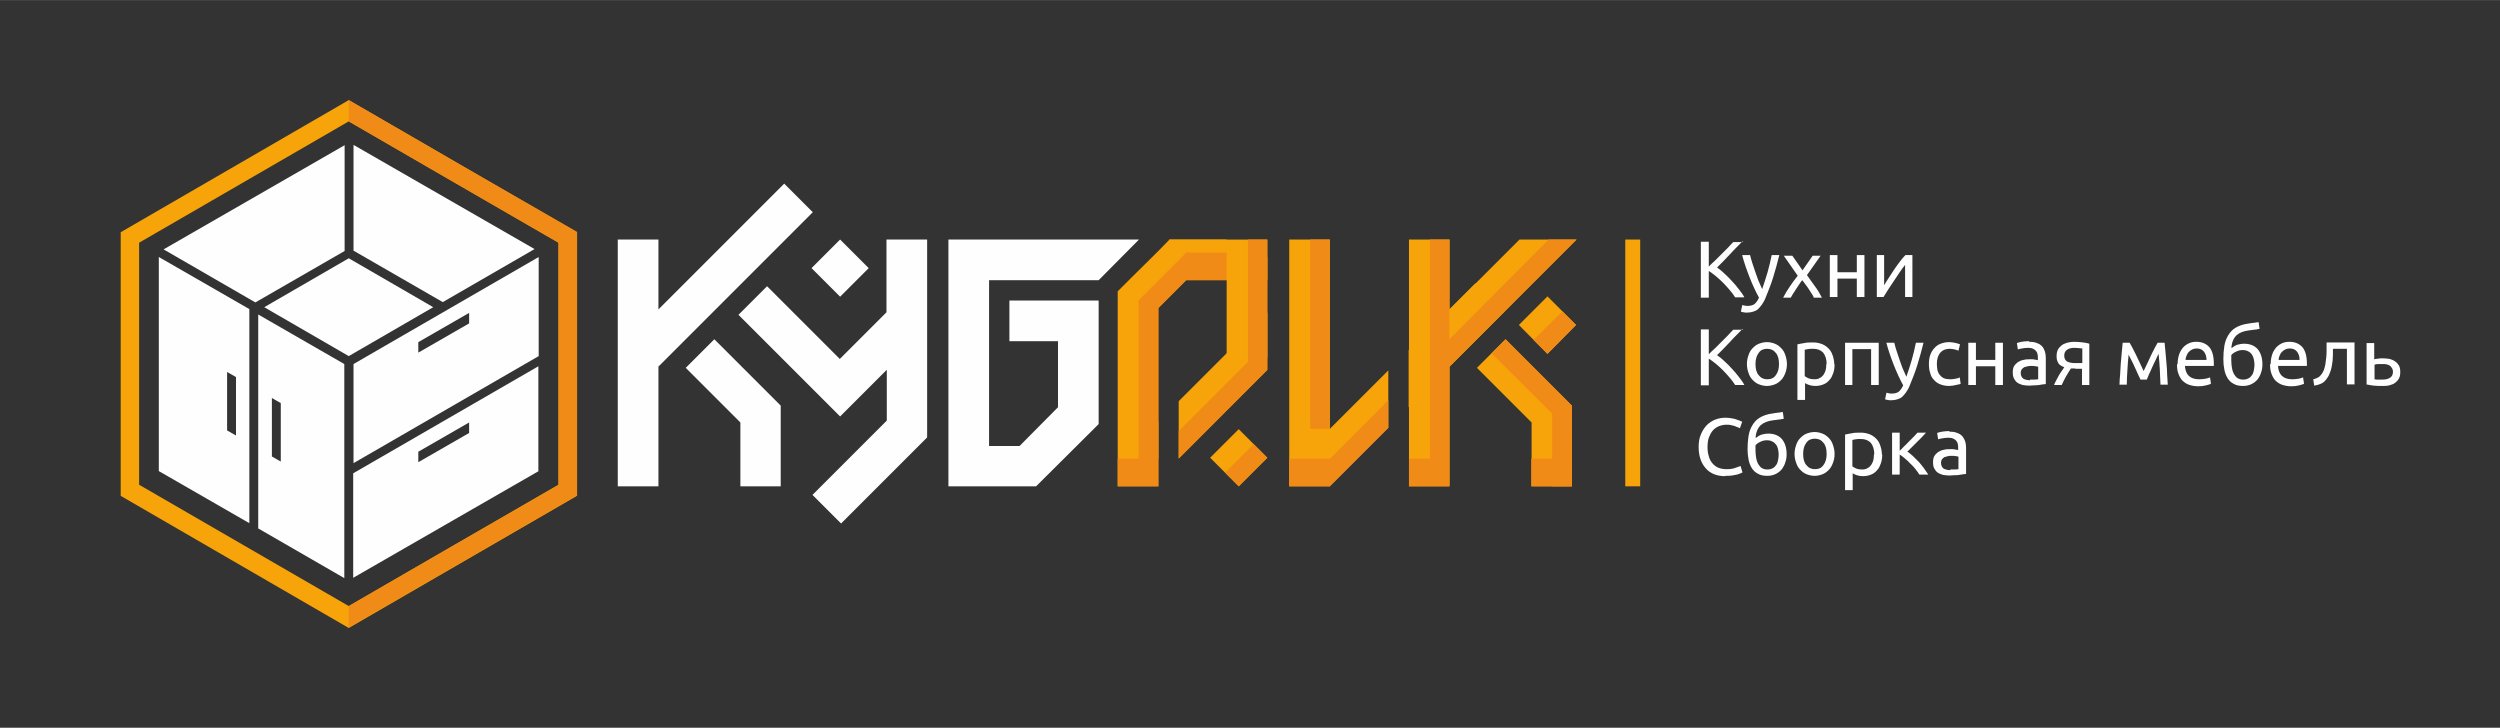 <?xml version="1.0" encoding="UTF-8"?> <!-- Creator: CorelDRAW X6 --> <svg xmlns="http://www.w3.org/2000/svg" xmlns:xlink="http://www.w3.org/1999/xlink" xml:space="preserve" width="78.714mm" height="22.914mm" style="shape-rendering:geometricPrecision; text-rendering:geometricPrecision; image-rendering:optimizeQuality; fill-rule:evenodd; clip-rule:evenodd" viewBox="0 0 7871 2291"><rect x="0" y="0" width="7871" height="2291" fill="#333333" stroke="none"/> <defs> <style type="text/css"> <![CDATA[ .fil2 {fill:#F18B17} .fil0 {fill:#F6A409} .fil1 {fill:#FEFEFE} .fil3 {fill:#FEFEFE;fill-rule:nonzero} ]]> </style> </defs> <g id="Слой_x0020_1">  <g id="_876343232"> <rect class="fil0" x="3519" y="917" width="128" height="614"></rect> <path class="fil1" d="M2284 943l-94 94 0 0 -117 117 0 377 -128 0 0 -777 128 0 0 220 163 -163 0 0 57 -57 0 0 176 -176 90 90 -275 275 0 0zm46 588l128 0 0 -254 0 0 -209 -209 -90 90 172 172 0 201 -1 0z"></path> <path class="fil1" d="M2645 1311l90 -90 57 -57 0 160 -234 234 90 90 271 -271 0 -341 0 -282 -128 0 0 229 -147 147 -184 -184 -45 -45 -90 90 45 45 184 184 45 45 45 45 1 1zm0 -557l90 90 -90 90 -90 -90 90 -90z"></path> <polygon class="fil1" points="2986,1404 2986,1531 3020,1531 3082,1531 3114,1531 3262,1531 3459,1335 3459,1306 3459,1155 3459,946 3395,946 3331,946 3178,946 3178,1074 3331,1074 3331,1282 3210,1404 3114,1404 3114,1340 3114,1164 3114,1038 3114,984 3114,882 3459,882 3586,754 2989,754 2989,754 2986,754 2986,1038 2986,1340 "></polygon> <rect class="fil0" x="4059" y="754" width="128" height="777"></rect> <path class="fil0" d="M4096 1441l90 90 185 -185 0 -180 -275 275zm339 -159l300 -300 -90 -90 -210 210 0 180z"></path> <path class="fil0" d="M4775 943l-94 94 0 0 -117 117 0 377 -128 0 0 -777 128 0 0 220 163 -163 0 0 57 -57 0 0 0 0 180 0 -188 188 0 0 -1 1zm46 588l128 0 0 -254 0 0 -209 -209 -90 90 172 172 0 201 -1 0z"></path> <polygon class="fil0" points="3900,1351 3990,1441 3900,1531 3810,1441 "></polygon> <path class="fil0" d="M3588 1386l59 59 0 -118 -59 59zm123 57l279 -279 0 -180 -279 279 0 180z"></path> <rect class="fil0" x="3862" y="810" width="128" height="315"></rect> <rect class="fil0" transform="matrix(8.91567E-016 0.071 -0.126 7.01141E-015 3990.07 754.156)" width="1799" height="2452"></rect> <polygon class="fil0" points="3644,972 3644,972 3862,754 3682,754 3647,790 3647,790 3554,882 3519,917 3609,1007 "></polygon> <polygon class="fil0" points="4872,933 4962,1023 4872,1114 4782,1023 "></polygon> <path class="fil1" d="M1696 1483l-299 172 -285 164 0 -329 583 -337 0 329 1 1zm-612 337l-272 -157 1 0 0 -673 271 156 0 674zm-299 -173l-285 -164 0 -345 0 -329 285 164 0 674zm-270 -862l285 -164 285 -164 0 333 -281 162 -289 -167zm598 -329l285 164 285 164 -289 167 -281 -162 0 -333zm583 353l0 312 -583 337 0 -312 583 -337zm-233 529l14 -8 0 33 -146 84 0 0 -14 8 0 -33 146 -84 0 0zm0 -345l14 -8 0 33 -146 84 0 0 -14 8 0 -33 146 -84 0 0zm-607 276l0 -16 28 16 0 168 0 0 0 16 -28 -16 0 -168 0 0zm-141 -82l0 -16 28 16 0 168 0 0 0 16 -28 -16 0 -168 0 0zm117 -220l266 154 266 -154 -266 -154 -266 154z"></path> <path class="fil0" d="M1098 315l359 208 359 208 0 415 0 415 -359 208 -359 208 -359 -208 -359 -208 0 -415 0 -415 359 -208 359 -208zm0 67l330 191 330 191 0 381 0 381 -330 191 -330 191 -330 -191 -330 -191 0 -381 0 -381 330 -191 330 -191z"></path> <polygon class="fil2" points="1098,1975 1457,1768 1817,1560 1817,1145 1817,730 1457,523 1098,315 1098,382 1428,573 1759,764 1759,1145 1759,1527 1428,1717 1098,1908 "></polygon> <rect class="fil2" x="4125" y="754" width="61" height="596"></rect> <rect class="fil2" x="4887" y="1277" width="61" height="254"></rect> <polygon class="fil2" points="3947,1398 3990,1441 3900,1531 3857,1488 "></polygon> <polygon class="fil2" points="4919,980 4962,1023 4872,1114 4828,1070 "></polygon> <polygon class="fil2" points="4876,754 4963,754 4563,1154 4563,1444 4563,1531 4436,1531 4436,1444 4502,1444 4502,754 4563,754 4563,1068 "></polygon> <polygon class="fil2" points="3990,1165 3711,1444 3711,1357 3929,1139 3929,754 3990,754 "></polygon> <polygon class="fil2" points="4740,1068 4696,1112 4949,1364 4949,1277 "></polygon> <polygon class="fil2" points="3647,1444 3647,1531 3519,1531 3519,1444 3585,1444 3585,1031 3585,970 3585,945 3735,795 3862,795 3862,882 3735,882 3735,882 3647,970 "></polygon> <polygon class="fil2" points="4949,1444 4949,1531 4821,1531 4821,1444 "></polygon> <polygon class="fil2" points="4371,1347 4187,1531 4059,1531 4059,1444 4187,1444 4371,1260 "></polygon> </g> <rect class="fil0" x="5117" y="754" width="47" height="777"></rect> <path class="fil3" d="M5486 759c-5,6 -11,12 -18,19 -7,7 -14,14 -21,22 -7,7 -14,15 -21,22 -7,7 -14,14 -20,20 7,5 15,11 23,19 8,7 16,15 24,24 8,8 15,17 22,26 7,9 13,17 17,25l-29 0c-5,-8 -11,-16 -18,-24 -7,-8 -14,-16 -21,-23 -7,-7 -15,-14 -22,-20 -8,-6 -15,-12 -22,-16l0 84 -25 0 0 -176 25 0 0 78c6,-6 12,-12 20,-19 7,-7 14,-14 21,-21 7,-7 14,-14 20,-20 6,-7 11,-12 16,-17l30 0z"></path> <path id="1" class="fil3" d="M5486 960c2,1 4,2 7,2 3,1 6,1 9,1 9,0 17,-2 22,-6 5,-4 10,-11 14,-20 -11,-20 -21,-42 -30,-65 -9,-23 -17,-46 -23,-69l25 0c2,8 4,16 7,25 3,9 6,18 9,27 3,9 7,19 10,28 4,9 8,18 12,27 6,-18 12,-35 17,-53 5,-17 9,-35 13,-54l24 0c-6,25 -13,49 -20,72 -7,23 -16,44 -24,64 -3,8 -7,14 -11,20 -4,6 -8,10 -12,14 -4,4 -9,6 -15,8 -6,2 -12,3 -19,3 -2,0 -4,0 -6,0 -2,0 -4,-1 -6,-1 -2,0 -4,-1 -5,-1 -2,-1 -3,-1 -3,-1l4 -19z"></path> <path id="2" class="fil3" d="M5710 935c-2,-4 -4,-8 -7,-12 -3,-5 -6,-9 -9,-14 -3,-5 -7,-10 -10,-14 -3,-5 -7,-9 -10,-13 -3,4 -7,9 -10,14 -3,5 -7,10 -10,15 -3,5 -6,10 -9,14 -3,5 -5,9 -7,12l-24 0c6,-12 13,-23 21,-35 8,-12 16,-23 25,-34l-44 -63 27 0 32 46 32 -46 25 0 -43 61c8,11 16,23 25,35 9,12 16,24 22,36l-26 0z"></path> <polygon id="3" class="fil3" points="5870,935 5846,935 5846,877 5785,877 5785,935 5761,935 5761,803 5785,803 5785,857 5846,857 5846,803 5870,803 "></polygon> <path id="4" class="fil3" d="M6021 803l0 132 -23 0 0 -101c-5,6 -11,14 -17,23 -6,9 -12,18 -18,27 -6,9 -12,18 -18,27 -6,9 -10,17 -15,24l-21 0 0 -132 23 0 0 95c4,-7 9,-15 15,-24 6,-9 11,-17 17,-26 6,-9 12,-17 18,-25 6,-8 12,-15 17,-20l21 0z"></path> <path class="fil3" d="M5486 1035c-5,6 -11,12 -18,19 -7,7 -14,14 -21,22 -7,7 -14,15 -21,22 -7,7 -14,14 -20,20 7,5 15,11 23,19 8,7 16,15 24,24 8,8 15,17 22,26 7,9 13,17 17,25l-29 0c-5,-8 -11,-16 -18,-24 -7,-8 -14,-16 -21,-23 -7,-7 -15,-14 -22,-20 -8,-6 -15,-12 -22,-16l0 84 -25 0 0 -176 25 0 0 78c6,-6 12,-12 20,-19 7,-7 14,-14 21,-21 7,-7 14,-14 20,-20 6,-7 11,-12 16,-17l30 0z"></path> <path id="1" class="fil3" d="M5626 1146c0,11 -2,20 -5,28 -3,8 -7,16 -13,22 -6,6 -12,11 -20,14 -8,3 -16,5 -25,5 -9,0 -17,-2 -25,-5 -8,-3 -14,-8 -20,-14 -6,-6 -10,-13 -13,-22 -3,-8 -5,-18 -5,-28 0,-10 2,-20 5,-28 3,-9 7,-16 13,-22 6,-6 12,-11 20,-14 8,-3 16,-5 25,-5 9,0 17,2 25,5 8,3 14,8 20,14 6,6 10,13 13,22 3,9 5,18 5,28zm-25 0c0,-15 -3,-27 -10,-35 -7,-9 -16,-13 -27,-13 -12,0 -21,4 -27,13 -7,9 -10,21 -10,35 0,15 3,27 10,35 7,9 16,13 27,13 12,0 21,-4 27,-13 7,-9 10,-21 10,-35z"></path> <path id="2" class="fil3" d="M5751 1146c0,-15 -4,-27 -11,-36 -8,-8 -18,-12 -31,-12 -7,0 -13,0 -17,1 -4,1 -7,1 -10,2l0 83c3,2 7,5 12,7 5,2 11,3 18,3 7,0 13,-1 17,-4 5,-2 9,-6 12,-10 3,-4 5,-9 7,-15 1,-6 2,-12 2,-19zm25 0c0,10 -1,19 -4,28 -3,8 -6,16 -12,22 -5,6 -11,11 -19,14 -7,3 -16,5 -25,5 -8,0 -14,-1 -20,-3 -6,-2 -10,-4 -13,-6l0 53 -24 0 0 -175c6,-1 13,-3 21,-4 8,-2 18,-2 29,-2 10,0 19,2 27,5 8,3 15,8 21,14 6,6 10,13 13,22 3,9 5,18 5,29z"></path> <polygon id="3" class="fil3" points="5915,1212 5891,1212 5891,1099 5832,1099 5832,1212 5809,1212 5809,1079 5915,1079 "></polygon> <path id="4" class="fil3" d="M5940 1236c2,1 4,2 7,2 3,1 6,1 9,1 9,0 17,-2 22,-6 5,-4 10,-11 14,-20 -11,-20 -21,-42 -30,-65 -9,-23 -17,-46 -23,-69l25 0c2,8 4,16 7,25 3,9 6,18 9,27 3,9 7,19 10,28 4,9 8,18 12,27 6,-18 12,-35 17,-53 5,-17 9,-35 13,-54l24 0c-6,25 -13,49 -20,72 -7,23 -16,44 -24,64 -3,8 -7,14 -11,20 -4,6 -8,10 -12,14 -4,4 -9,6 -15,8 -6,2 -12,3 -19,3 -2,0 -4,0 -6,0 -2,0 -4,-1 -6,-1 -2,0 -4,-1 -5,-1 -2,-1 -3,-1 -3,-1l4 -19z"></path> <path id="5" class="fil3" d="M6137 1215c-11,0 -20,-2 -28,-5 -8,-3 -15,-8 -20,-14 -6,-6 -10,-13 -12,-22 -3,-8 -4,-18 -4,-28 0,-10 1,-19 4,-28 3,-8 7,-16 13,-22 5,-6 12,-11 20,-14 8,-3 17,-5 26,-5 6,0 12,1 18,2 6,1 12,3 17,5l-5 20c-4,-2 -8,-3 -12,-4 -5,-1 -10,-2 -15,-2 -13,0 -23,4 -30,12 -7,8 -11,20 -11,36 0,7 1,14 2,20 2,6 4,11 8,15 3,4 8,8 13,10 5,2 12,3 20,3 6,0 12,-1 17,-2 5,-1 9,-2 12,-4l3 20c-1,1 -3,2 -6,2 -3,1 -5,1 -9,2 -3,1 -7,1 -10,2 -4,0 -7,1 -11,1z"></path> <polygon id="6" class="fil3" points="6306,1212 6282,1212 6282,1153 6221,1153 6221,1212 6197,1212 6197,1079 6221,1079 6221,1133 6282,1133 6282,1079 6306,1079 "></polygon> <path id="7" class="fil3" d="M6391 1195c6,0 11,0 15,0 4,0 8,-1 11,-1l0 -39c-2,-1 -4,-2 -8,-2 -4,-1 -8,-1 -14,-1 -4,0 -7,0 -11,1 -4,1 -8,2 -11,3 -3,2 -6,4 -8,7 -2,3 -3,6 -3,11 0,8 3,14 8,18 5,3 13,5 22,5zm-2 -119c9,0 18,1 24,4 7,2 12,6 16,10 4,4 7,10 9,16 2,6 3,13 3,20l0 83c-2,0 -5,1 -9,1 -4,1 -8,1 -12,2 -5,1 -10,1 -15,1 -5,0 -11,1 -16,1 -7,0 -14,-1 -21,-2 -6,-2 -12,-4 -16,-7 -5,-3 -8,-8 -11,-13 -3,-5 -4,-12 -4,-20 0,-7 1,-14 4,-19 3,-5 7,-9 12,-13 5,-3 11,-6 18,-7 7,-2 14,-2 21,-2 2,0 5,0 7,0 3,0 5,1 7,1 2,0 4,1 6,1 2,0 3,1 4,1l0 -7c0,-4 0,-8 -1,-12 -1,-4 -2,-7 -5,-10 -2,-3 -5,-5 -9,-7 -4,-2 -9,-3 -15,-3 -8,0 -15,1 -20,2 -6,1 -10,2 -13,3l-3 -20c3,-1 8,-3 15,-4 7,-1 15,-2 23,-2z"></path> <path id="8" class="fil3" d="M6534 1160c-3,0 -5,0 -7,0 -2,0 -5,0 -7,0 -5,8 -11,17 -16,26 -5,9 -9,18 -13,26l-24 0c2,-5 4,-10 7,-15 3,-5 5,-10 8,-15 3,-5 6,-10 9,-14 3,-4 6,-8 8,-12 -5,-2 -9,-4 -12,-6 -3,-2 -6,-5 -7,-8 -2,-3 -3,-6 -4,-10 -1,-3 -1,-7 -1,-11 0,-7 1,-14 4,-20 3,-6 7,-10 12,-14 5,-4 11,-6 17,-8 7,-2 14,-3 22,-3 11,0 21,1 28,2 8,1 14,2 20,4l0 130 -23 0 0 -51 -21 0zm21 -63c-2,0 -5,-1 -9,-1 -4,0 -9,-1 -15,-1 -10,0 -17,2 -23,6 -6,4 -9,10 -9,19 0,8 3,14 9,18 6,3 14,5 24,5l24 0 0 -46z"></path> <path id="9" class="fil3" d="M6702 1114c-2,17 -3,34 -4,50 -1,17 -2,32 -2,47l-23 0c0,-10 1,-21 2,-32 1,-11 1,-23 2,-34 1,-11 2,-23 3,-34 1,-11 2,-22 3,-32l22 0c5,9 12,21 19,36 7,15 16,33 25,53 10,-20 18,-38 25,-53 7,-15 14,-27 19,-36l22 0c1,10 2,21 3,32 1,11 2,22 3,34 1,11 2,23 2,34 1,11 1,22 2,32l-23 0c-1,-15 -1,-30 -2,-47 -1,-17 -2,-33 -4,-50 -3,5 -6,12 -9,19 -4,7 -7,15 -11,23 -3,8 -7,15 -10,22 -3,7 -5,12 -7,17l-20 0c-2,-4 -4,-10 -8,-17 -3,-7 -6,-14 -10,-22 -3,-8 -7,-15 -11,-23 -4,-7 -7,-14 -9,-18z"></path> <path id="10" class="fil3" d="M6856 1146c0,-12 2,-22 5,-31 3,-9 8,-16 13,-22 6,-6 12,-10 19,-13 7,-3 15,-4 22,-4 18,0 31,6 41,17 9,11 14,28 14,51 0,1 0,2 0,4 0,2 0,3 0,4l-91 0c1,14 5,24 12,31 7,7 18,11 33,11 8,0 15,-1 21,-2 6,-1 10,-3 13,-4l3 20c-3,2 -8,3 -15,5 -7,2 -15,3 -25,3 -12,0 -21,-2 -30,-5 -8,-3 -15,-8 -21,-14 -5,-6 -9,-13 -12,-22 -3,-8 -4,-18 -4,-28zm91 -13c0,-11 -3,-19 -8,-26 -6,-7 -13,-10 -23,-10 -5,0 -10,1 -14,3 -4,2 -8,5 -11,8 -3,3 -5,7 -7,12 -2,4 -3,9 -3,13l66 0z"></path> <path id="11" class="fil3" d="M7027 1095c5,-4 11,-8 18,-10 7,-2 14,-3 20,-3 19,0 33,6 43,17 10,12 15,28 15,48 0,9 -1,17 -4,25 -2,8 -6,15 -11,22 -5,6 -11,11 -19,15 -8,4 -17,6 -27,6 -12,0 -22,-2 -30,-7 -8,-4 -14,-10 -19,-18 -5,-8 -8,-17 -10,-27 -2,-10 -3,-21 -3,-32 0,-15 1,-28 3,-41 2,-13 6,-24 12,-34 6,-10 13,-18 23,-24 10,-6 23,-11 38,-13 5,-1 9,-1 12,-2 3,0 7,-1 9,-1 3,0 5,-1 7,-1 2,0 5,-1 7,-1l3 21c-1,0 -2,1 -4,1 -1,0 -3,0 -5,1 -2,0 -5,1 -9,1 -4,1 -9,1 -15,2 -17,2 -30,7 -39,15 -9,8 -15,21 -17,39zm-2 40c0,8 1,16 2,23 1,7 3,13 6,19 3,5 7,10 11,13 5,3 11,5 18,5 6,0 12,-1 17,-4 5,-2 8,-6 11,-10 3,-4 5,-9 6,-15 1,-6 2,-12 2,-18 0,-6 -1,-11 -2,-17 -1,-5 -3,-10 -6,-15 -3,-4 -7,-8 -12,-10 -5,-3 -11,-4 -18,-4 -7,0 -14,2 -20,5 -7,3 -12,7 -15,11 0,2 0,4 0,8 0,3 0,7 0,9z"></path> <path id="12" class="fil3" d="M7149 1146c0,-12 2,-22 5,-31 3,-9 8,-16 13,-22 6,-6 12,-10 19,-13 7,-3 15,-4 22,-4 18,0 31,6 41,17 9,11 14,28 14,51 0,1 0,2 0,4 0,2 0,3 0,4l-91 0c1,14 5,24 12,31 7,7 18,11 33,11 8,0 15,-1 21,-2 6,-1 10,-3 13,-4l3 20c-3,2 -8,3 -15,5 -7,2 -15,3 -25,3 -12,0 -21,-2 -30,-5 -8,-3 -15,-8 -21,-14 -5,-6 -9,-13 -12,-22 -3,-8 -4,-18 -4,-28zm91 -13c0,-11 -3,-19 -8,-26 -6,-7 -13,-10 -23,-10 -5,0 -10,1 -14,3 -4,2 -8,5 -11,8 -3,3 -5,7 -7,12 -2,4 -3,9 -3,13l66 0z"></path> <path id="13" class="fil3" d="M7345 1099c0,6 0,12 0,18 0,6 -1,13 -1,19 -1,6 -2,13 -3,19 -1,6 -3,12 -5,17 -2,5 -4,11 -7,15 -3,5 -6,9 -10,13 -4,4 -9,7 -14,9 -5,2 -12,4 -19,5l-3 -20c8,-2 15,-5 20,-9 5,-5 9,-10 12,-17 3,-6 4,-12 6,-20 1,-7 2,-15 3,-23 1,-8 1,-16 1,-24 0,-8 0,-16 0,-23l88 0 0 132 -24 0 0 -112 -42 0z"></path> <path id="14" class="fil3" d="M7501 1195c10,0 18,-2 24,-6 6,-4 9,-10 9,-19 0,-4 -1,-8 -3,-11 -2,-3 -4,-6 -7,-8 -3,-2 -6,-3 -10,-4 -4,-1 -8,-1 -12,-1 -5,0 -9,0 -14,0 -5,0 -9,1 -12,2l0 46c1,0 3,0 5,1 2,0 4,0 7,0 2,0 5,0 8,0 3,0 5,0 8,0zm-50 14l0 -129 24 0 0 51c1,0 3,-1 5,-1 2,0 5,-1 7,-1 3,0 5,-1 8,-1 3,0 6,0 8,0 7,0 14,1 21,2 6,2 12,4 17,8 5,3 9,8 12,13 3,6 4,12 4,20 0,8 -1,15 -4,20 -3,6 -7,10 -12,14 -5,4 -11,6 -18,8 -7,2 -15,2 -24,2 -8,0 -17,0 -25,-1 -8,-1 -16,-2 -24,-4z"></path> <path class="fil3" d="M5431 1499c-12,0 -24,-2 -34,-6 -10,-4 -19,-10 -26,-18 -7,-8 -13,-17 -17,-29 -4,-11 -6,-25 -6,-39 0,-15 2,-28 7,-39 4,-11 11,-21 18,-29 8,-8 17,-14 27,-18 10,-4 21,-6 33,-6 7,0 14,1 20,2 6,1 11,2 15,4 4,1 8,3 11,4 3,1 5,2 6,3l-7 20c-2,-1 -4,-2 -7,-3 -3,-1 -6,-2 -10,-4 -4,-1 -8,-2 -12,-3 -4,-1 -9,-1 -13,-1 -9,0 -18,2 -25,5 -7,3 -14,8 -19,14 -5,6 -9,14 -12,22 -3,9 -4,19 -4,29 0,11 1,20 4,29 2,9 6,16 11,22 5,6 11,11 18,14 7,3 16,5 26,5 11,0 21,-1 28,-4 7,-2 13,-5 17,-6l6 20c-1,1 -3,2 -6,3 -3,1 -7,3 -11,4 -5,1 -10,2 -16,3 -6,1 -13,1 -20,1z"></path> <path id="1" class="fil3" d="M5529 1378c5,-4 11,-8 18,-10 7,-2 14,-3 20,-3 19,0 33,6 43,17 10,12 15,28 15,48 0,9 -1,17 -4,25 -2,8 -6,15 -11,22 -5,6 -11,11 -19,15 -8,4 -17,6 -27,6 -12,0 -22,-2 -30,-7 -8,-4 -14,-10 -19,-18 -5,-8 -8,-17 -10,-27 -2,-10 -3,-21 -3,-32 0,-15 1,-28 3,-41 2,-13 6,-24 12,-34 6,-10 13,-18 23,-24 10,-6 23,-11 38,-13 5,-1 9,-1 12,-2 3,0 7,-1 9,-1 3,0 5,-1 7,-1 2,0 4,-1 7,-1l3 21c-1,0 -2,1 -4,1 -1,0 -3,0 -5,1 -2,0 -5,1 -9,1 -4,1 -9,1 -15,2 -17,2 -30,7 -39,15 -9,8 -15,21 -17,39zm-2 40c0,8 1,16 2,23 1,7 3,13 6,19 3,5 7,10 11,13 5,3 11,5 18,5 6,0 12,-1 17,-4 5,-2 8,-6 11,-10 3,-4 5,-9 6,-15 1,-6 2,-12 2,-18 0,-6 -1,-11 -2,-17 -1,-5 -3,-10 -6,-14 -3,-4 -7,-8 -12,-10 -5,-3 -11,-4 -18,-4 -7,0 -14,2 -20,5 -7,3 -12,7 -15,11 0,2 0,4 0,8 0,3 0,7 0,9z"></path> <path id="2" class="fil3" d="M5776 1429c0,11 -2,20 -5,28 -3,8 -7,16 -13,22 -6,6 -12,11 -20,14 -8,3 -16,5 -25,5 -9,0 -17,-2 -25,-5 -8,-3 -14,-8 -20,-14 -6,-6 -10,-13 -13,-22 -3,-8 -5,-18 -5,-28 0,-10 2,-20 5,-28 3,-9 7,-16 13,-22 6,-6 12,-11 20,-14 8,-3 16,-5 25,-5 9,0 17,2 25,5 8,3 14,8 20,14 6,6 10,13 13,22 3,9 5,18 5,28zm-25 0c0,-15 -3,-27 -10,-35 -7,-9 -16,-13 -27,-13 -12,0 -21,4 -27,13 -7,9 -10,21 -10,35 0,15 3,27 10,35 7,9 16,13 27,13 12,0 21,-4 27,-13 7,-9 10,-21 10,-35z"></path> <path id="3" class="fil3" d="M5901 1430c0,-15 -4,-27 -11,-36 -8,-8 -18,-12 -31,-12 -7,0 -13,0 -17,1 -4,1 -7,1 -10,2l0 83c3,2 7,5 12,7 5,2 11,3 18,3 7,0 13,-1 17,-4 5,-2 9,-6 12,-10 3,-4 5,-9 7,-15 1,-6 2,-12 2,-19zm25 0c0,10 -1,19 -4,28 -3,8 -6,16 -12,22 -5,6 -11,11 -19,14 -7,3 -16,5 -25,5 -8,0 -14,-1 -20,-3 -6,-2 -10,-4 -13,-6l0 53 -24 0 0 -175c6,-1 13,-3 21,-4 8,-2 18,-2 29,-2 10,0 19,2 27,5 8,3 15,8 21,14 6,6 10,13 13,22 3,9 5,18 5,29z"></path> <path id="4" class="fil3" d="M6007 1423c5,4 11,8 17,14 6,6 12,12 18,18 6,7 11,13 16,20 5,7 9,13 13,19l-28 0c-4,-6 -8,-12 -13,-18 -5,-6 -10,-12 -16,-17 -5,-6 -11,-11 -17,-16 -6,-5 -11,-9 -16,-12l0 63 -24 0 0 -132 24 0 0 57c4,-4 9,-8 14,-14 5,-5 11,-10 16,-16 5,-5 10,-10 15,-15 5,-5 8,-9 11,-12l27 0c-4,4 -8,9 -13,14 -5,5 -10,10 -16,16 -5,5 -11,11 -16,16 -5,5 -10,10 -14,14z"></path> <path id="5" class="fil3" d="M6140 1478c6,0 11,0 15,0 4,0 8,-1 11,-1l0 -39c-2,-1 -4,-2 -8,-2 -4,-1 -8,-1 -14,-1 -4,0 -7,0 -11,1 -4,1 -8,2 -11,3 -3,2 -6,4 -8,7 -2,3 -3,6 -3,11 0,8 3,14 8,18 5,3 13,5 22,5zm-2 -119c10,0 18,1 24,4 7,2 12,6 16,10 4,5 7,10 9,16 2,6 3,13 3,20l0 83c-2,0 -5,1 -9,1 -4,1 -8,1 -12,2 -5,1 -10,1 -15,1 -5,0 -11,1 -16,1 -7,0 -14,-1 -21,-2 -6,-2 -12,-4 -16,-7 -5,-3 -8,-8 -11,-13 -3,-5 -4,-12 -4,-20 0,-7 1,-14 4,-19 3,-5 7,-9 12,-13 5,-3 11,-6 18,-7 7,-2 14,-2 21,-2 2,0 5,0 7,0 3,0 5,1 7,1 2,0 4,1 6,1 2,0 3,1 4,1l0 -7c0,-4 0,-8 -1,-12 -1,-4 -2,-7 -5,-10 -2,-3 -5,-5 -9,-7 -4,-2 -9,-3 -15,-3 -8,0 -15,1 -20,2 -6,1 -10,2 -13,3l-3 -20c3,-1 8,-3 15,-4 7,-1 15,-2 23,-2z"></path> </g> </svg> 